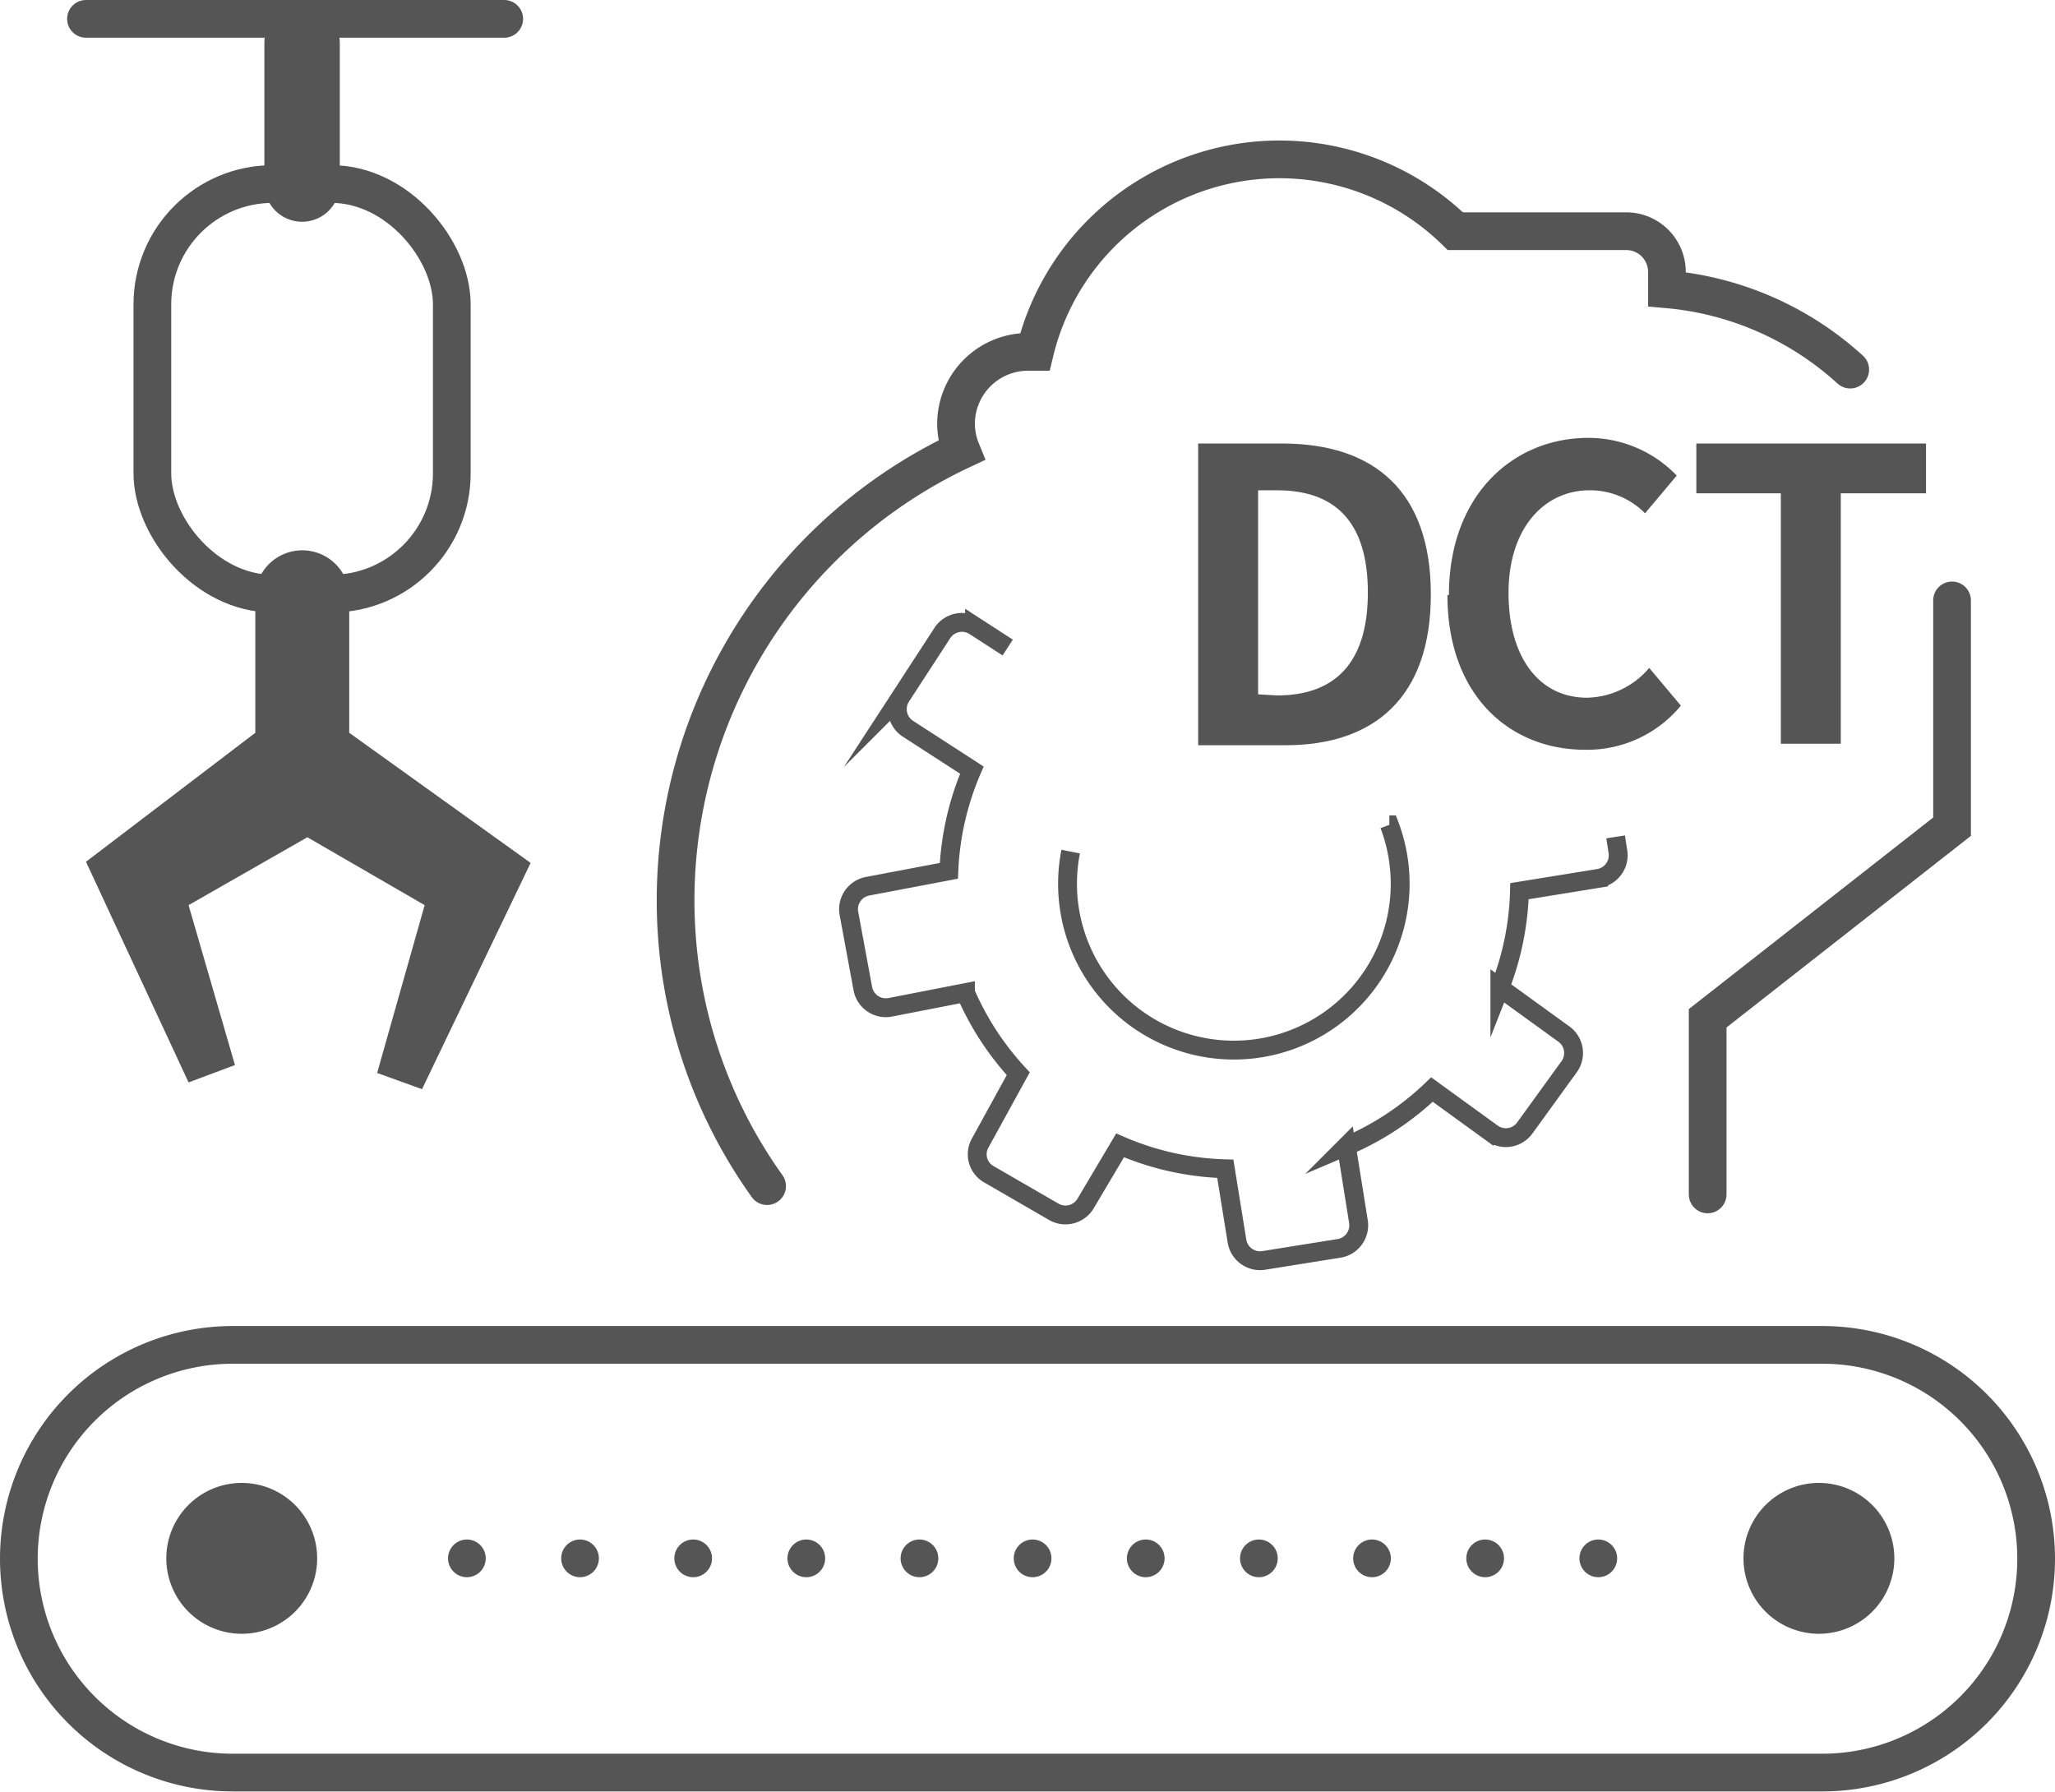 <svg xmlns="http://www.w3.org/2000/svg" viewBox="0 0 54.49 47.52"><defs><style>.cls-1,.cls-2,.cls-4,.cls-5{fill:none;stroke:#555;stroke-miterlimit:10;}.cls-1{stroke-width:0.5px;}.cls-2,.cls-4,.cls-5{stroke-linecap:round;}.cls-3{fill:#555;}.cls-4{stroke-width:2px;}.cls-5{stroke-dasharray:0 3;}</style></defs><title>资源 40</title><g id="图层_2" data-name="图层 2"><g id="图层_1-2" data-name="图层 1"><path class="cls-1" d="M26.72,17.17l-.88-.57a.62.62,0,0,0-.85.18l-1.1,1.69a.62.62,0,0,0,.18.85l1.7,1.1a7.54,7.54,0,0,0-.61,2.67L23,23.5a.62.62,0,0,0-.49.72l.37,2a.62.62,0,0,0,.72.49l2-.39A7.58,7.58,0,0,0,27,28.47L26,30.29a.61.61,0,0,0,.21.84l1.73,1a.62.62,0,0,0,.84-.21l.92-1.55a7.51,7.51,0,0,0,2.79.62l.31,1.92a.62.62,0,0,0,.71.51l2-.32a.62.62,0,0,0,.51-.71l-.32-2a7.53,7.53,0,0,0,2.27-1.5l1.6,1.16a.62.62,0,0,0,.86-.14l1.18-1.63a.62.62,0,0,0-.14-.86l-1.7-1.23a7.53,7.53,0,0,0,.52-2.56l2.1-.34a.62.62,0,0,0,.51-.71l-.06-.39m-6-.32a4.41,4.41,0,1,1-8.45.71"/><rect class="cls-2" x="4.04" y="4.88" width="7.94" height="10.86" rx="3.19" ry="3.19"/><path class="cls-3" d="M6.23,28.24,5,24l3.15-1.8L11.26,24,10,28.45l1.19.43,2.88-6L9.26,19.43v-3.7a1.25,1.25,0,0,0-2.49,0v3.7L2.28,22.85,5,28.7Z"/><line class="cls-4" x1="8.01" y1="4.88" x2="8.01" y2="1.14"/><line class="cls-2" x1="2.28" y1="0.5" x2="13.37" y2="0.5"/><path class="cls-2" d="M49.06,9.8A8.27,8.27,0,0,0,44.2,7.67V7.21a1.08,1.08,0,0,0-1.08-1.08H38.59a6.67,6.67,0,0,0-11.15,3.2l-.18,0a1.91,1.91,0,0,0-1.91,1.91,1.89,1.89,0,0,0,.14.7A13.19,13.19,0,0,0,18,25.38a13,13,0,0,0,2.34,6.07"/><path class="cls-2" d="M45.28,31.67V27l6.48-5.08V16.52h0c0-.2,0-.4,0-.6"/><path class="cls-3" d="M8.41,41.32a2,2,0,1,1-2-2,2,2,0,0,1,2,2"/><path class="cls-3" d="M50.23,41.32a2,2,0,1,1-2-2,2,2,0,0,1,2,2"/><line class="cls-5" x1="42.38" y1="41.32" x2="10.59" y2="41.32"/><path class="cls-2" d="M48.32,47H6.17a5.67,5.67,0,1,1,0-11.34H48.32a5.67,5.67,0,0,1,0,11.34Z"/><path class="cls-3" d="M31.77,11.76H34c2.43,0,3.94,1.26,3.94,4s-1.51,4-3.85,4H31.77Zm2.09,6.68c1.48,0,2.41-.8,2.41-2.73S35.35,13,33.86,13h-.5v5.41Z"/><path class="cls-3" d="M38.42,15.77c0-2.63,1.69-4.16,3.7-4.16a3.25,3.25,0,0,1,2.34,1l-.84,1A2.05,2.05,0,0,0,42.15,13C40.95,13,40,14,40,15.72s.82,2.78,2.08,2.78a2.22,2.22,0,0,0,1.65-.79l.84,1a3.22,3.22,0,0,1-2.54,1.17c-2,0-3.65-1.44-3.65-4.1"/><polygon class="cls-3" points="47.22 13.08 44.98 13.08 44.98 11.76 51.07 11.76 51.07 13.08 48.81 13.08 48.81 19.72 47.22 19.72 47.22 13.08"/></g></g></svg>